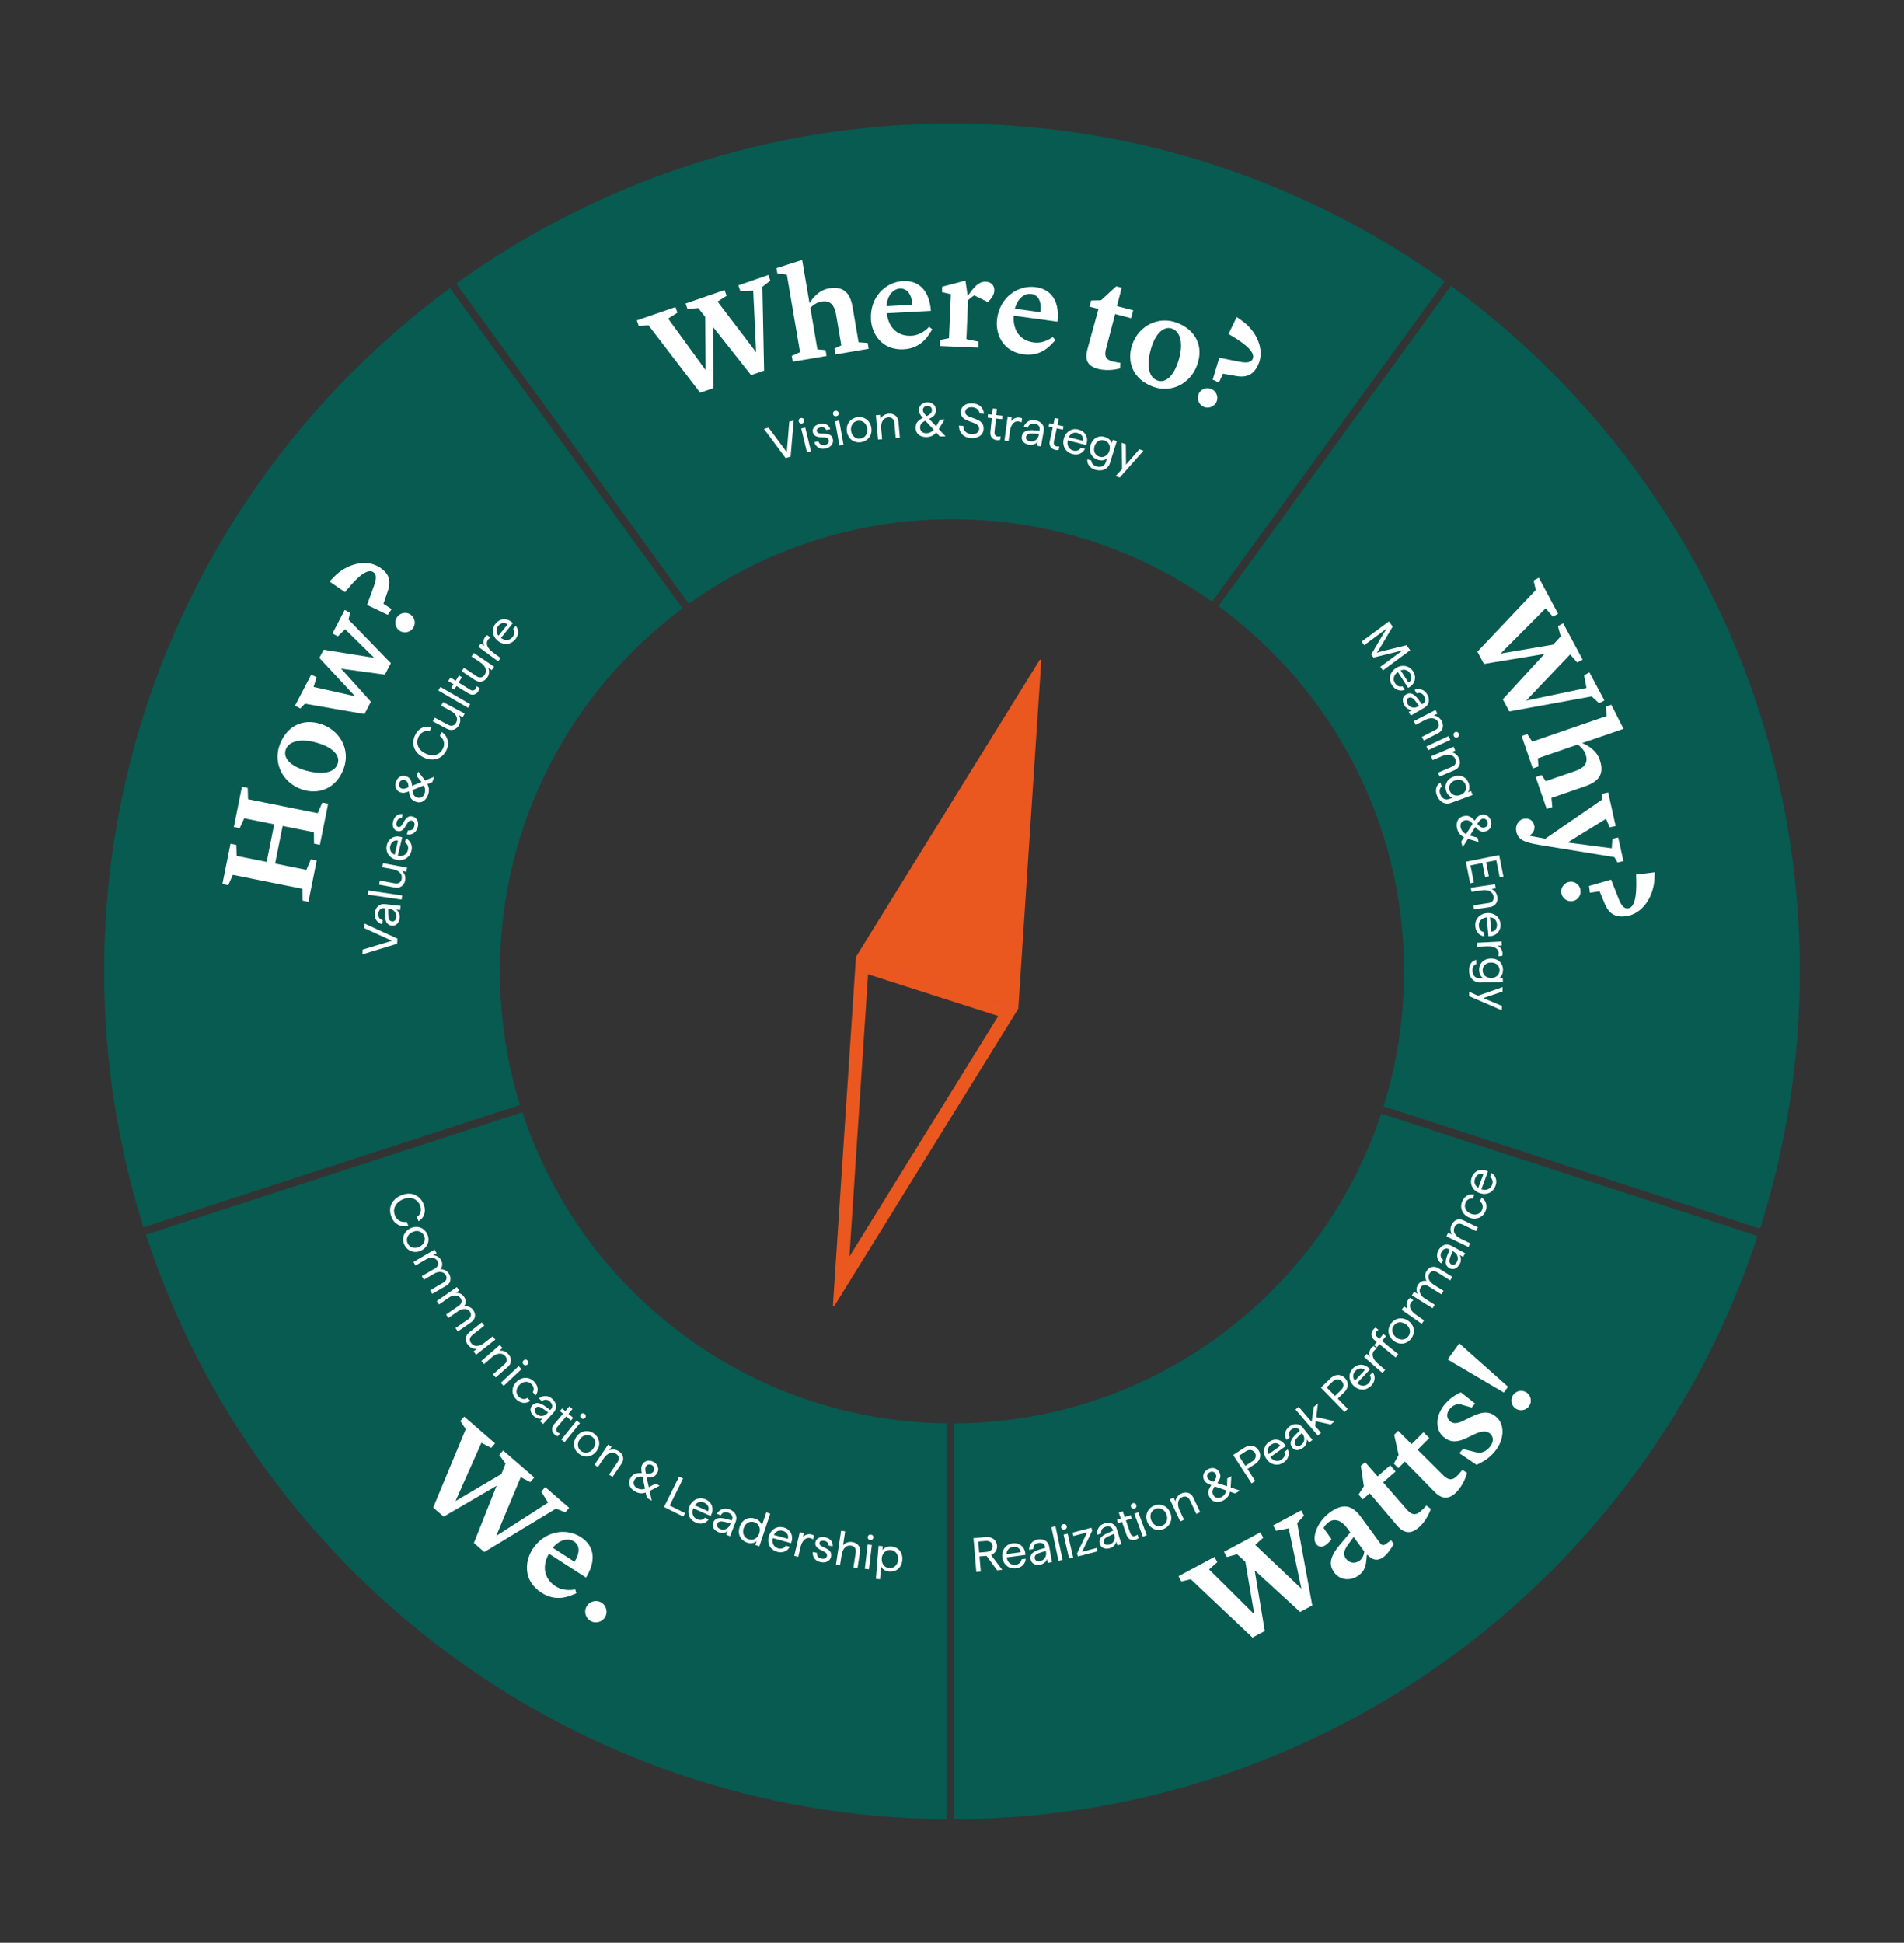 <?xml version="1.0" encoding="utf-8"?>
<svg xmlns="http://www.w3.org/2000/svg" id="Ebene_1" data-name="Ebene 1" viewBox="0 0 431.83 440.58">
  <rect x="0" y="0" width="431.83" height="440.58" fill="#333333" stroke="none"/>
  <defs>
    <style>
      .cls-1 {
        fill: #ea571f;
      }

      .cls-2 {
        fill: #075b51;
      }

      .cls-3 {
        fill: #fff;
      }
    </style>
  </defs>
  <g id="Kompass">
    <path class="cls-2" d="M329.09,64.84l-52.76,72.62c25.53,18.65,42.11,48.8,42.11,82.83,0,10.66-1.63,20.94-4.65,30.6l44.34,14.41c3.54,1.15,21.72,7.06,41.05,13.34,5.85-18.4,9.02-38,9.02-58.35,0-63.89-31.17-120.49-79.11-155.45Z"/>
    <path class="cls-2" d="M327.67,63.81c-31.5-22.53-70.08-35.8-111.76-35.8s-80.82,13.47-112.45,36.3l52.76,72.62c16.81-12.06,37.42-19.16,59.69-19.16s42.31,6.91,58.99,18.67l52.77-72.63Z"/>
    <path class="cls-2" d="M118.48,252.25l-85.39,27.74c25,76.59,96.77,132.03,181.59,132.57v-89.76c-44.92-.53-82.89-29.95-96.2-70.55Z"/>
    <path class="cls-2" d="M113.39,220.29c0-33.73,16.29-63.65,41.42-82.33l-52.76-72.62C54.49,100.35,23.63,156.71,23.63,220.29c0,20.23,3.13,39.72,8.92,58.04l85.39-27.74c-2.96-9.57-4.55-19.75-4.55-30.29Z"/>
    <path class="cls-2" d="M313.25,252.56c-13.47,40.66-51.7,70.02-96.82,70.25v89.76c85.01-.22,157.04-55.62,182.2-132.27-19.32-6.28-37.5-12.19-41.05-13.34l-44.34-14.41Z"/>
  </g>
  <g>
    <path class="cls-1" d="M194.13,217.03l36.79,11.79s.03-.06.03-.09l5.22-78.96c.01-.2-.26-.29-.36-.12l-41.64,67.29s-.03.06-.03.09Z"/>
    <path class="cls-1" d="M196.88,220.96l29.52,9.46-33.75,54.54,4.23-64M194.16,216.94s-.03.06-.03.09l-5.22,78.96c0,.13.1.21.2.21.06,0,.12-.03.16-.09l41.64-67.29s.03-.06.03-.09l-36.79-11.79h0Z"/>
  </g>
  <g>
    <path class="cls-3" d="M284.57,356.17l2.28,13.72-2.78,1.49-14-13.23-2.15.5-.64-1.19,8.17-4.38.64,1.19-1.87,1.65,10.26,10.19-2.03-11.92-1.87-1.72-2.34.64-.64-1.19,8.25-4.42.65,1.22-1.82,1.62,10.47,9.94-2.87-13.68-2.87.55-.65-1.22,6.35-3.4.64,1.19-1.55,1.68,3.42,18.7-2.75,1.47-10.29-9.42Z"/>
    <path class="cls-3" d="M302.56,356.54c-1.45-1.98-.57-3.97,1.38-6.29l2.31-2.73-.73-.99c-1.26-1.72-2.82-2.32-4.22-1.3-.53.39-1,1.03-1.1,1.29l1.78,2.53c-.15.26-.67.86-1.25,1.29-.85.62-1.66.58-2.26-.24-.96-1.31.23-4.97,3.08-7.06,3.03-2.22,5.12-1.74,7.11.97l4.29,5.86c.51.7.8.68,1.5.17l1.04-.76.62.85s-1.12,2.08-2.35,2.99c-1.48,1.08-2.66.53-3.65-.52l-.12.09c-.15,1.82-.15,3.35-1.85,4.59-1.69,1.24-4.14,1.25-5.58-.71ZM309.42,351.84l-2.41-3.29-1.19,1.62c-1.06,1.45-1.25,2.36-.57,3.28.85,1.16,2.16,1.17,3.1.48.82-.6,1.03-1.54,1.07-2.09Z"/>
    <path class="cls-3" d="M316.83,345.93l-6.18-7.27-1.58,1.38-.95-1.08,1.21-1.9-.69-4.62.97-.85,2.82,3.23,2.87-2.51,1.22,1.4-2.83,2.47,5.41,6.19c1.38,1.58,2.33,1.03,3.17.3.63-.55,1.23-1.24,1.23-1.24l1.01.75s-.74,2.48-2.73,4.22c-1.97,1.72-3.55,1.18-4.96-.48Z"/>
    <path class="cls-3" d="M325.31,338.28l-6.68-6.82-1.48,1.49-1.02-1.02,1.08-1.98-1.01-4.56.91-.91,3.04,3.03,2.69-2.7,1.32,1.31-2.65,2.66,5.83,5.8c1.49,1.48,2.4.86,3.18.08.59-.6,1.14-1.32,1.14-1.32l1.06.68s-.57,2.53-2.43,4.4c-1.84,1.85-3.46,1.43-4.99-.14Z"/>
    <path class="cls-3" d="M334.89,332.2l-3.9-2.63.81-.96,3.54.88c.87-.05,1.72-.36,2.53-1.32.89-1.05.96-2.29.07-3.05-.8-.68-1.84-.66-3.75.25l-1.6.77c-2.19,1.06-3.73.97-5.2-.27-1.95-1.65-1.83-4.89.3-7.41,1.05-1.24,2.21-2.06,3.63-2.71l3.23,2.54-.77.92-2.81-.81c-.57.03-1.45.27-2.14,1.09-.83.98-.8,2.11.02,2.81.71.6,1.52.66,3.22-.18l1.57-.79c2.72-1.36,4.24-1.25,5.68-.03,2.06,1.74,1.91,5.27-.34,7.93-1.26,1.49-2.44,2.18-4.09,2.98Z"/>
    <path class="cls-3" d="M330.96,304.65l11.06,9.84-.95,1.31-12.75-7.5,2.64-3.64ZM343.69,319.4c-.97-.71-1.17-2.11-.49-3.06.72-1,2.1-1.22,3.08-.51s1.22,2.1.49,3.1c-.69.95-2.11,1.17-3.08.47Z"/>
  </g>
  <g>
    <path class="cls-3" d="M112.64,336.94l-12.01,7.01-2.38-2.06,7.38-17.78-1.23-1.83.88-1.02,7,6.08-.88,1.02-2.21-1.16-5.88,13.21,10.41-6.13.94-2.36-1.43-1.96.88-1.02,7.07,6.14-.91,1.04-2.16-1.12-5.57,13.32,11.76-7.55-1.54-2.49.9-1.04,5.43,4.72-.88,1.02-2.12-.85-16.25,9.84-2.36-2.05,5.15-12.97Z"/>
    <path class="cls-3" d="M120.76,351.36c2.75-4.26,7.67-4.91,10.97-2.78,3.38,2.18,3.33,5.68,1.18,9.19l-8.42-5.43c-1.77,3.18-.83,5.89,1.53,7.42,2.07,1.33,4.45.69,4.45.69l.24.9c-1.15.4-4.25,2.22-7.91-.14-4.23-2.73-3.76-7.17-2.04-9.85ZM125.37,351.01l4.92,3.17c1.06-1.64,1.46-3.59-.13-4.62-1.36-.88-3.31-.35-4.79,1.44Z"/>
    <path class="cls-3" d="M133.01,364.36c.63-1.16,2.13-1.61,3.29-.98s1.61,2.13.98,3.29-2.13,1.61-3.29.98c-1.16-.63-1.61-2.13-.98-3.29Z"/>
  </g>
  <g>
    <path class="cls-3" d="M161.7,74.12l.07,13.91-2.98,1.03-11.71-15.29-2.2.16-.44-1.28,8.76-3.02.44,1.28-2.11,1.33,8.51,11.7-.11-12.09-1.58-2-2.42.26-.44-1.28,8.85-3.05.45,1.3-2.05,1.31,8.75,11.49-.66-13.96-2.92.09-.45-1.3,6.81-2.35.44,1.28-1.8,1.41.39,19-2.95,1.02-8.66-10.95Z"/>
    <path class="cls-3" d="M189.26,79.03l1.55-.72-1.22-7.16c-.42-2.09-1.41-3.11-3.33-2.75-1.15.2-2.08.99-2.47,1.42l1.6,9.4,1.85.17.23,1.33-7.66,1.3-.23-1.33,1.87-.83-2.99-17.57-2.15-.27-.21-1.21,5.83-1.85,1.67,9.79c.62-1.02,2.06-2.94,4.36-3.33,3.05-.52,4.8.64,5.4,4.19l1.37,8.01,2.06.14.23,1.33-7.54,1.28-.23-1.36Z"/>
    <path class="cls-3" d="M197.54,72.41c-.27-5.06,3.34-8.46,7.26-8.67,4.01-.21,6.03,2.66,6.33,6.76l-10,.53c.43,3.61,2.77,5.26,5.58,5.11,2.46-.13,4.01-2.04,4.01-2.04l.72.59c-.7,1-2.15,4.29-6.49,4.52-5.03.26-7.25-3.62-7.42-6.79ZM201.08,69.43l5.84-.31c-.1-1.95-.92-3.77-2.81-3.67-1.62.08-2.89,1.65-3.04,3.97Z"/>
    <path class="cls-3" d="M213.23,77.1l2-.42.43-9.95-2.02-.48.05-1.23,5.1-1.34h.18s.49,3.39.49,3.39h.06s.51-.7.51-.7c1.12-1.54,2.15-2.55,3.53-2.49,1.32.06,2,.93,1.95,2.04-.05,1.26-1.15,2.29-1.49,2.58l-3.06-1.51c-.37.22-.87.59-1.4,1.08l-.38,8.84,2.74.57-.06,1.35-8.69-.37.06-1.35Z"/>
    <path class="cls-3" d="M226.14,72.28c.69-5.02,4.87-7.69,8.76-7.16,3.98.55,5.42,3.74,4.95,7.83l-9.93-1.36c-.26,3.63,1.73,5.69,4.53,6.07,2.44.33,4.32-1.25,4.32-1.25l.6.72c-.87.85-2.91,3.81-7.22,3.22-4.99-.68-6.44-4.91-6.01-8.06ZM230.18,70.01l5.8.79c.26-1.93-.2-3.87-2.07-4.13-1.6-.22-3.15,1.08-3.73,3.33Z"/>
    <path class="cls-3" d="M246.61,79.27l2.53-9.2-2.03-.53.36-1.39,2.25-.06,3.43-3.16,1.25.33-1.08,4.15,3.69.96-.47,1.8-3.63-.95-2.08,7.95c-.53,2.03.46,2.51,1.54,2.79.81.21,1.71.32,1.71.32l-.05,1.26s-2.47.78-5.02.11c-2.53-.66-2.97-2.26-2.39-4.38Z"/>
    <path class="cls-3" d="M256.84,78c1.54-4.2,5.9-6.34,9.98-4.85,4.37,1.6,6.24,5.38,4.69,9.64-1.54,4.23-5.83,6.43-10,4.91-4.73-1.73-6.05-5.92-4.67-9.69ZM262.5,86.29c1.8.66,3.52-.98,4.52-3.72,1.49-4.09.93-7.26-1.16-8.03-1.83-.67-3.54.94-4.54,3.68-.81,2.23-1.76,6.99,1.17,8.06Z"/>
    <path class="cls-3" d="M271.88,89.26c.52-1.08,1.87-1.53,2.95-1.01,1.11.53,1.57,1.86,1.05,2.94s-1.86,1.57-2.96,1.04c-1.08-.52-1.56-1.88-1.04-2.96ZM280.49,71.89l1.19.84c3.31,2.33,5.3,6.62,3.63,10.08-.98,2.03-2.37,2.92-4.98,2.46l-2.97-.53-.91,2.03-1.41-.68,1.5-4.97,4.68.93c1.83.35,2.55.03,2.88-.64.62-1.3-1.09-3.06-4.56-5.13l-.91-.54,1.85-3.84Z"/>
  </g>
  <g>
    <path class="cls-3" d="M71.22,191.32l-.03-2.58-7.09-1.42-1.71,8.53,7.09,1.42,1.03-2.39,1.32.27-1.88,9.36-1.32-.27-.02-2.67-15.8-3.17-1.05,2.36-1.32-.27,1.84-9.15,1.32.27.08,2.5,6.8,1.36,1.71-8.53-6.8-1.36-1.03,2.24-1.32-.27,1.83-9.12,1.32.27.07,2.55,15.8,3.17,1.04-2.42,1.32.27-1.87,9.33-1.32-.27Z"/>
    <path class="cls-3" d="M68.35,178.98c-4.21-1.49-6.41-5.83-4.96-9.93,1.55-4.38,5.31-6.3,9.58-4.79,4.24,1.5,6.49,5.76,5.01,9.95-1.68,4.75-5.85,6.11-9.64,4.77ZM76.58,173.23c.64-1.81-1.02-3.51-3.76-4.48-4.1-1.45-7.27-.85-8.01,1.24-.65,1.84.98,3.53,3.72,4.5,2.24.79,7.01,1.68,8.05-1.26Z"/>
    <path class="cls-3" d="M83.95,149c.44.06.86.17.86.17l.03-.05-.63-.6-5.94-5.82-1.65,1.61-1.22-.64,2.78-5.35,1.22.64-.36,1.54,9.61,9.89-1.36,2.61-8.93-1.22c-.42-.05-1-.15-1-.15v.03s.41.42.69.74l6.07,6.74-1.45,2.8-13.52-2.35-1.04,1.08-1.2-.62,3.68-7.08,1.22.64-.69,2.18,8.36,1.87c.43.09,1.02.26,1.02.26l.03-.05s-.45-.44-.75-.76l-7.35-7.91.97-1.86,10.57,1.7Z"/>
    <path class="cls-3" d="M74.74,131.88l1.01-1.05c2.8-2.92,7.35-4.24,10.51-2.06,1.86,1.27,2.53,2.79,1.68,5.3l-.98,2.86,1.86,1.21-.88,1.29-4.69-2.24,1.63-4.49c.62-1.76.42-2.52-.2-2.94-1.19-.81-3.19.61-5.76,3.72l-.67.81-3.51-2.41ZM90.6,143.02c-.99-.68-1.23-2.08-.55-3.07.7-1.01,2.07-1.27,3.06-.59.99.68,1.27,2.07.57,3.09-.68.99-2.1,1.25-3.09.57Z"/>
  </g>
  <g>
    <path class="cls-3" d="M350.29,148.3l-13.72,2.27-1.49-2.78,13.24-13.99-.5-2.15,1.19-.64,4.37,8.18-1.19.64-1.65-1.87-10.2,10.25,11.92-2.02,1.72-1.87-.64-2.34,1.19-.64,4.41,8.25-1.22.65-1.62-1.82-9.96,10.46,13.68-2.86-.55-2.87,1.22-.65,3.39,6.35-1.19.64-1.68-1.55-18.7,3.4-1.47-2.75,9.44-10.28Z"/>
    <path class="cls-3" d="M349.62,175.74l.96,1.41,6.86-2.36c2-.75,2.84-1.9,2.17-3.73-.38-1.11-1.32-1.89-1.8-2.2l-9.02,3.11.13,1.86-1.28.44-2.53-7.35,1.28-.44,1.13,1.71,16.85-5.8-.08-2.16,1.16-.4,2.77,5.46-9.39,3.23c1.11.44,3.23,1.55,3.99,3.77,1.01,2.92.14,4.84-3.26,6.01l-7.69,2.65.2,2.06-1.28.44-2.49-7.23,1.3-.45Z"/>
    <path class="cls-3" d="M365.69,190.22l1.32-.29,1.19,5.36-1.35.3-.7-1.2-17.12-2.79c-3.41-.57-4.72-1.2-5.12-2.99-.29-1.29.37-2.63,1.66-2.92,1.26-.28,2.15.42,2.4,1.53.21.94-.25,1.62-.98,2.25l.02.09,3.46.65,12.83-8.83.12-1.38,1.32-.29,1.69,7.62-1.35.3-.83-1.94-8.57,5.28.03.12,9.84,1.29.14-2.15Z"/>
    <path class="cls-3" d="M356.03,199.96c1.19-.15,2.3.75,2.44,1.94.15,1.22-.71,2.33-1.9,2.47s-2.33-.71-2.47-1.93c-.15-1.19.74-2.33,1.93-2.47ZM375.29,197.82l-.06,1.46c-.17,4.04-2.7,8.04-6.52,8.51-2.23.27-3.74-.42-4.76-2.86l-1.16-2.79-2.2.33-.19-1.55,5-1.43,1.75,4.44c.7,1.73,1.35,2.16,2.1,2.07,1.43-.17,1.98-2.57,1.85-6.61l-.04-1.05,4.23-.52Z"/>
  </g>
  <g>
    <path class="cls-3" d="M88.47,274.16c.07-.65.31-1.24.72-1.77.42-.53.99-.96,1.72-1.28s1.43-.45,2.11-.4c.67.05,1.27.28,1.79.67.52.39.93.92,1.22,1.59.24.54.35,1.07.33,1.58-.02.51-.15.98-.4,1.39-.25.41-.59.75-1.03,1l-.4-.92c.44-.29.73-.68.86-1.18.13-.49.08-1.01-.15-1.54-.21-.49-.52-.88-.91-1.16-.39-.28-.85-.43-1.37-.46s-1.06.09-1.63.33c-.57.25-1.02.57-1.35.97-.33.4-.53.83-.59,1.31-.06.48.01.96.23,1.46.16.36.37.65.65.87.28.23.59.38.93.45.34.08.68.07,1.02-.02l.4.92c-.5.14-.99.17-1.48.08-.49-.09-.94-.31-1.35-.64-.41-.33-.73-.77-.96-1.31-.29-.67-.4-1.32-.34-1.96Z"/>
    <path class="cls-3" d="M91.43,280.91c.03-.49.18-.94.46-1.35.28-.41.66-.74,1.15-.99.49-.25.98-.36,1.48-.34s.95.17,1.36.44c.41.27.74.64.98,1.12s.35.96.32,1.45-.18.94-.46,1.35c-.28.41-.66.74-1.15.99s-.98.36-1.48.34c-.5-.02-.95-.17-1.36-.44-.41-.27-.74-.64-.98-1.12-.24-.48-.35-.96-.32-1.45ZM93.15,282.73c.28.17.59.26.94.27.35,0,.7-.08,1.05-.26.35-.18.63-.41.84-.69.21-.28.33-.58.35-.91.03-.33-.04-.65-.2-.97-.16-.32-.38-.57-.66-.74-.28-.17-.59-.26-.94-.26-.35,0-.7.09-1.05.27-.35.18-.63.41-.84.69s-.32.58-.35.91c-.03.33.04.65.2.97s.38.56.66.73Z"/>
    <path class="cls-3" d="M102.15,290.4c-.12.49-.44.89-.95,1.18l-3.18,1.86-.47-.81,3-1.75c.35-.21.58-.46.68-.76.1-.3.06-.61-.13-.94-.16-.28-.39-.48-.67-.59-.29-.12-.6-.15-.94-.11-.34.05-.68.17-1.02.37l-2.34,1.37-.47-.81,3-1.75c.35-.21.58-.46.68-.76.1-.3.06-.61-.13-.93-.24-.42-.62-.65-1.11-.71s-1,.07-1.52.37l-2.34,1.37-.47-.81,4.79-2.8.47.81-.83.48c.35,0,.69.08,1.01.25s.59.42.79.77c.22.38.32.76.29,1.15s-.17.71-.43.98c.43,0,.82.1,1.17.28.35.18.63.45.83.79.3.51.38,1.01.26,1.5Z"/>
    <path class="cls-3" d="M107.71,298.61c-.09.5-.37.92-.85,1.25l-3.03,2.1-.53-.77,2.86-1.98c.34-.23.54-.5.62-.81s0-.62-.2-.92c-.18-.27-.42-.45-.72-.54-.29-.1-.61-.11-.95-.03-.34.07-.67.22-.99.44l-2.22,1.54-.53-.77,2.86-1.98c.34-.23.55-.5.62-.81.08-.3.01-.61-.2-.92-.28-.4-.66-.6-1.17-.62-.5-.01-1,.15-1.48.49l-2.22,1.54-.53-.77,4.56-3.16.53.77-.79.54c.35-.03.69.03,1.03.17s.62.38.85.71c.25.36.38.74.38,1.12,0,.39-.11.72-.35,1.01.43-.03.82.04,1.19.19.37.15.66.4.89.73.33.48.46.97.37,1.47Z"/>
    <path class="cls-3" d="M105.64,303.5c.05-.53.34-1,.86-1.41l2.77-2.19.58.73-2.69,2.12c-.34.27-.54.57-.59.91-.05.33.05.65.3.96.34.43.78.64,1.32.62.54-.02,1.1-.26,1.69-.72l1.87-1.47.59.74-4.35,3.43-.59-.74.79-.62c-.37.06-.74.02-1.11-.13-.37-.15-.69-.39-.96-.74-.37-.47-.53-.97-.48-1.5Z"/>
    <path class="cls-3" d="M113.34,305l.62.7-.72.63c.35-.06.71-.03,1.09.1s.71.36.99.7c.4.45.59.94.57,1.46-.01.52-.26.99-.73,1.4l-2.73,2.39-.62-.71,2.58-2.25c.33-.29.51-.6.54-.93s-.09-.65-.35-.96c-.36-.41-.81-.59-1.35-.54-.54.05-1.09.31-1.65.8l-1.79,1.56-.61-.7,4.18-3.65Z"/>
    <path class="cls-3" d="M117.63,309.81l.65.69-4.05,3.79-.65-.69,4.05-3.79ZM118.55,308.96c0-.17.07-.32.21-.44.13-.13.29-.18.45-.18.17,0,.31.08.44.21.13.14.19.29.19.46,0,.17-.07.32-.21.44-.13.12-.29.18-.45.18-.17,0-.32-.08-.45-.22-.13-.13-.19-.29-.18-.45Z"/>
    <path class="cls-3" d="M116.32,316.07c-.12-.47-.11-.94.03-1.42.14-.47.4-.9.79-1.28.38-.38.81-.65,1.29-.79.47-.14.95-.15,1.42-.03.47.12.89.37,1.26.74.48.48.75,1.01.82,1.57.06.56-.08,1.08-.43,1.55l-.67-.67c.19-.3.25-.62.2-.95-.05-.33-.22-.64-.5-.92-.24-.24-.51-.39-.83-.46s-.63-.05-.96.06c-.33.11-.63.3-.91.58s-.47.58-.58.9c-.11.33-.13.65-.06.96s.22.59.46.83c.3.3.63.47.99.52.36.05.68-.03.97-.24l.67.67c-.3.23-.64.37-1.02.43-.38.06-.76.02-1.14-.12s-.73-.36-1.05-.68c-.37-.37-.61-.79-.73-1.26Z"/>
    <path class="cls-3" d="M120.33,319.92c-.07-.45.06-.85.39-1.21.38-.41.81-.59,1.31-.53.5.06,1.1.35,1.81.88l.96.71.13-.15c.25-.27.35-.56.31-.88-.04-.31-.21-.61-.51-.89-.29-.26-.59-.4-.9-.42-.31-.02-.62.1-.91.34l-.7-.64c.44-.36.93-.54,1.49-.54.56,0,1.08.22,1.56.66.5.46.78.96.84,1.53.06.56-.12,1.08-.54,1.54l-2.4,2.63-.7-.64.62-.68c-.27.12-.6.14-.98.06-.39-.08-.72-.25-1.01-.51-.44-.41-.7-.83-.77-1.28ZM121.26,319.97c.04.24.19.47.44.7.24.22.5.35.8.41s.59.03.87-.07c.29-.1.54-.27.76-.51l.18-.2-.93-.67c-.48-.35-.86-.55-1.16-.6-.29-.05-.55.04-.78.29-.17.18-.23.4-.18.63Z"/>
    <path class="cls-3" d="M125.21,324.24c-.04-.42.13-.84.48-1.26l2.02-2.38-.72-.61.51-.59.72.61.91-1.07.71.61-.91,1.07,1.07.91-.5.6-1.07-.91-1.97,2.32c-.2.24-.3.47-.3.69s.1.41.29.57c.16.14.34.25.55.32l-.52.61c-.21-.06-.43-.18-.65-.37-.38-.32-.58-.69-.61-1.11Z"/>
    <path class="cls-3" d="M130.8,322.16l.74.59-3.49,4.31-.74-.59,3.49-4.31ZM131.59,321.19c-.02-.17.03-.32.14-.46s.26-.22.42-.24c.17-.01.32.04.46.15.15.12.23.26.25.43.02.17-.03.32-.14.46-.12.14-.26.22-.42.24-.17.01-.33-.04-.47-.16-.14-.12-.22-.26-.24-.42Z"/>
    <path class="cls-3" d="M130.39,328.56c-.19-.45-.25-.92-.19-1.42.07-.49.27-.96.6-1.4.33-.44.72-.76,1.18-.96.45-.2.92-.27,1.41-.21s.95.25,1.37.57.74.71.93,1.16c.19.45.25.92.19,1.42-.07.49-.27.96-.6,1.4-.33.44-.72.76-1.18.96-.45.2-.92.27-1.41.21-.49-.06-.95-.25-1.37-.57s-.74-.71-.93-1.16ZM132.74,329.43c.33.03.65-.03.96-.18.31-.15.59-.38.82-.7s.39-.65.45-.99.03-.67-.09-.97-.32-.57-.61-.78-.59-.34-.92-.37-.65.03-.96.19c-.31.15-.59.39-.83.71s-.39.64-.45.99c-.06.34-.03.67.09.97.12.31.32.57.6.78s.59.33.92.37Z"/>
    <path class="cls-3" d="M137.93,327.6l.77.52-.54.79c.33-.15.68-.21,1.08-.18.39.03.77.17,1.14.42.5.34.81.76.92,1.27s0,1.02-.35,1.54l-2.04,3-.78-.53,1.92-2.83c.25-.36.34-.71.29-1.04s-.25-.61-.58-.83c-.45-.3-.93-.37-1.44-.18-.51.18-.98.58-1.39,1.19l-1.33,1.97-.77-.52,3.11-4.59Z"/>
    <path class="cls-3" d="M142.79,336.84c-.19-.55-.12-1.09.2-1.65.29-.51.65-.83,1.07-.97.42-.14.92-.19,1.5-.14-.09-.45-.12-.82-.11-1.12,0-.29.09-.58.25-.85.17-.3.4-.52.68-.66.28-.15.59-.21.92-.19.33.02.64.12.95.3.32.18.57.42.75.7s.28.58.29.89c.01.31-.07.62-.24.92-.27.46-.59.74-.98.86-.39.12-.85.14-1.41.09l.49,2.26,1.55-.85.9.52-2.26,1.18h0s.48,2.21.48,2.21l-1.13-.66-.24-1.18c-.46.14-.88.19-1.26.14-.38-.04-.78-.18-1.18-.42-.63-.37-1.04-.83-1.23-1.37ZM143.75,336.64c.1.33.34.6.7.81.27.16.56.25.85.29.29.04.62,0,.99-.11l-.56-2.73c-.43-.04-.79,0-1.09.09s-.55.31-.75.65c-.2.34-.24.67-.14,1ZM146.35,333.17c0,.22.05.56.15,1.02.44.04.8.03,1.09-.04.28-.07.51-.25.68-.55.14-.23.16-.48.08-.73-.08-.25-.25-.45-.49-.59-.25-.15-.51-.19-.77-.14-.26.05-.45.2-.59.43-.1.18-.15.38-.15.6Z"/>
    <path class="cls-3" d="M154.02,334.86l.91.45-3.04,6.12,3.48,1.73-.39.78-4.38-2.18,3.43-6.89Z"/>
    <path class="cls-3" d="M156.61,344.37c-.29-.39-.45-.84-.49-1.33s.06-.99.28-1.49c.22-.5.53-.9.92-1.2.39-.3.82-.48,1.3-.54.47-.06.95.02,1.43.23.46.21.83.49,1.09.85.26.36.41.76.45,1.21.04.44-.04.88-.24,1.33-.07.17-.14.29-.19.37l-3.93-1.75c-.22.54-.25,1.04-.09,1.49.16.45.47.78.95.99.36.16.7.21,1.01.14.31-.07.58-.23.79-.49l.86.38c-.32.46-.75.76-1.29.9s-1.1.08-1.68-.18c-.5-.22-.89-.53-1.17-.92ZM160.58,342.72c.18-.4.18-.77.02-1.13s-.46-.63-.89-.82c-.42-.18-.81-.22-1.17-.12-.37.11-.69.35-.96.73l3,1.34Z"/>
    <path class="cls-3" d="M161.83,346.56c-.22-.39-.25-.82-.07-1.27.2-.52.55-.84,1.03-.97.49-.12,1.15-.07,2.01.17l1.15.32.07-.18c.13-.34.12-.65-.03-.93-.15-.28-.42-.49-.8-.64-.36-.14-.69-.16-.99-.07s-.54.31-.73.65l-.88-.34c.28-.49.68-.84,1.2-1.04.52-.2,1.08-.18,1.69.05.63.25,1.07.62,1.33,1.12.26.5.28,1.05.05,1.64l-1.29,3.32-.88-.34.34-.86c-.21.21-.51.35-.89.41-.39.07-.76.03-1.12-.11-.56-.22-.95-.53-1.18-.92ZM162.72,346.27c.13.21.35.37.66.49.3.12.6.15.9.1.3-.05.56-.18.79-.38s.4-.45.52-.75l.1-.25-1.1-.29c-.57-.15-1-.2-1.3-.14s-.5.24-.62.55c-.09.23-.07.45.06.66Z"/>
    <path class="cls-3" d="M168.21,349.04c-.32-.36-.52-.78-.6-1.26-.08-.48-.03-.99.15-1.53.18-.54.44-.97.8-1.31.35-.34.76-.55,1.24-.65.47-.09.97-.05,1.49.12.39.13.72.34,1,.62.28.28.44.59.5.93l1-2.98.9.3-2.47,7.39-.9-.3.29-.87c-.25.23-.57.38-.96.44s-.78.03-1.17-.1c-.52-.17-.94-.44-1.26-.8ZM170.78,349.14c.32-.07.61-.23.86-.48.25-.25.44-.56.56-.93.12-.38.16-.74.11-1.08s-.18-.65-.4-.9-.49-.44-.83-.55c-.33-.11-.66-.13-.98-.06-.32.07-.61.23-.86.48-.25.25-.44.55-.57.93-.13.38-.16.74-.11,1.08.05.35.19.65.4.9s.49.44.82.55c.34.11.67.13,1,.06Z"/>
    <path class="cls-3" d="M174.98,351.19c-.34-.35-.57-.76-.67-1.24-.11-.48-.09-.99.06-1.52.15-.53.39-.97.74-1.33s.74-.59,1.21-.72c.46-.13.94-.12,1.44.02.49.14.89.36,1.2.68.31.32.52.7.62,1.13.1.43.09.88-.04,1.35-.05.18-.09.31-.13.4l-4.14-1.16c-.14.57-.09,1.07.13,1.49.22.42.58.7,1.08.84.38.11.72.1,1.02,0s.54-.31.71-.6l.91.25c-.25.5-.63.86-1.14,1.07-.52.21-1.08.24-1.69.07-.52-.15-.95-.39-1.3-.74ZM178.68,348.97c.12-.42.07-.79-.14-1.12-.21-.33-.54-.56-1-.68-.44-.12-.83-.1-1.18.05-.35.16-.63.45-.85.87l3.17.88Z"/>
    <path class="cls-3" d="M181.4,347.45l.91.21-.22.95c.22-.28.51-.48.87-.59.36-.12.71-.13,1.07-.05.25.06.44.15.58.26l-.21.88c-.2-.15-.43-.25-.68-.31-.3-.07-.59-.04-.88.1s-.54.37-.77.71c-.22.34-.4.77-.52,1.28l-.51,2.16-.91-.21,1.27-5.4Z"/>
    <path class="cls-3" d="M185.04,353.77c-.29-.24-.48-.52-.59-.83-.11-.32-.14-.64-.1-.97l.93.18c-.03.35.04.64.22.87.18.23.44.38.8.45.34.07.62.05.84-.06.22-.11.36-.3.42-.57.04-.19,0-.35-.08-.49-.09-.14-.22-.26-.38-.36-.16-.1-.38-.21-.67-.35-.36-.17-.65-.33-.87-.48-.22-.15-.39-.34-.52-.58-.13-.24-.16-.53-.09-.86.05-.27.18-.51.38-.7.2-.19.45-.33.76-.4.31-.07.64-.08,1,0,.6.12,1.05.35,1.36.71s.45.8.41,1.34l-.93-.18c.02-.27-.07-.5-.25-.69-.18-.19-.43-.32-.75-.38-.27-.05-.51-.04-.71.03-.2.08-.32.22-.36.43-.03.17,0,.31.08.43.08.12.2.22.35.31.15.08.36.19.64.32.38.17.69.34.92.49.23.15.42.36.55.61.13.26.16.58.09.97-.06.32-.21.59-.43.81-.22.22-.5.37-.83.45-.33.08-.7.08-1.08,0-.45-.09-.81-.25-1.1-.49Z"/>
    <path class="cls-3" d="M190.76,347.14l.92.14-.48,3.17c.23-.28.53-.49.9-.63.37-.14.77-.18,1.21-.11.59.09,1.05.34,1.38.75.33.41.44.92.35,1.54l-.55,3.59-.93-.14.52-3.38c.07-.44,0-.79-.19-1.06-.19-.27-.49-.44-.89-.5-.54-.08-1,.07-1.38.46-.39.39-.63.95-.75,1.68l-.36,2.35-.92-.14,1.17-7.7Z"/>
    <path class="cls-3" d="M196.79,350.27l.94.11-.65,5.51-.94-.11.65-5.51ZM196.94,349.02c-.11-.13-.15-.29-.13-.47.02-.18.1-.32.23-.43.13-.1.29-.14.47-.12.19.02.34.1.44.23.11.13.15.29.13.47-.02.18-.1.32-.23.43s-.29.14-.48.12c-.18-.02-.33-.1-.43-.23Z"/>
    <path class="cls-3" d="M199.27,350.57l.94.08-.07.9c.18-.29.46-.5.83-.66.37-.15.75-.21,1.16-.18.55.04,1.02.2,1.42.47.4.27.69.63.88,1.08s.26.96.22,1.52-.2,1.05-.46,1.46c-.26.41-.61.72-1.05.92-.44.2-.93.28-1.48.24-.41-.03-.78-.16-1.12-.37-.34-.21-.57-.47-.71-.79l-.24,2.91-.94-.08.61-7.52ZM202.65,355.42c.29-.15.54-.37.72-.67.19-.3.29-.64.33-1.04.03-.39-.02-.75-.16-1.08-.14-.32-.34-.58-.6-.78-.27-.19-.58-.31-.93-.33-.36-.03-.69.03-.98.18-.29.15-.53.37-.72.67s-.29.64-.32,1.04.02.75.15,1.08c.13.32.33.58.6.78.27.19.58.31.94.34.35.03.67-.03.97-.18Z"/>
  </g>
  <g>
    <path class="cls-3" d="M173.27,97.27l1.04-.3,4.13,5.58.57-6.92,1-.29-.7,8.21-1.13.32-4.92-6.6Z"/>
    <path class="cls-3" d="M181.42,95.97c-.14-.09-.24-.22-.28-.4-.04-.18-.02-.34.07-.48.09-.14.22-.24.4-.28.19-.04.35-.02.5.06.15.09.24.22.28.4.04.18.02.34-.07.48s-.23.24-.41.28c-.18.04-.34.02-.49-.06ZM181.71,97.18l.92-.22,1.31,5.39-.92.22-1.31-5.39Z"/>
    <path class="cls-3" d="M186.03,101.68c-.36-.11-.65-.29-.87-.54-.23-.25-.38-.53-.47-.85l.93-.2c.11.34.29.58.54.72.25.14.56.17.91.1.34-.07.59-.2.75-.39.16-.19.21-.42.16-.69-.04-.19-.13-.33-.27-.42-.14-.09-.3-.16-.49-.18-.19-.03-.44-.05-.75-.05-.4-.01-.73-.04-.99-.1s-.49-.16-.71-.33c-.21-.17-.35-.42-.42-.76-.06-.27-.03-.54.08-.79s.29-.48.54-.66c.25-.19.56-.32.92-.4.6-.12,1.1-.09,1.53.12.42.2.72.56.9,1.07l-.93.19c-.09-.26-.26-.44-.5-.54-.24-.1-.52-.12-.84-.05-.27.06-.49.16-.64.31s-.21.33-.16.53c.04.17.12.29.24.37.12.08.27.13.44.15s.41.04.72.05c.42,0,.77.04,1.04.08.27.05.52.16.75.35.23.18.38.47.46.86.07.32.04.63-.08.92s-.32.53-.59.74c-.28.21-.61.35-.99.43-.45.09-.85.09-1.2-.02Z"/>
    <path class="cls-3" d="M189.19,94.3c-.14-.09-.23-.23-.26-.41s0-.34.1-.48c.1-.14.24-.22.42-.25.19-.03.35,0,.49.09.14.09.23.23.26.41.03.18,0,.34-.1.48s-.24.22-.43.25c-.18.03-.34,0-.48-.09ZM189.4,95.54l.93-.17.97,5.46-.93.17-.97-5.46Z"/>
    <path class="cls-3" d="M193.77,100.13c-.46-.18-.83-.47-1.13-.87s-.49-.86-.57-1.41-.03-1.05.15-1.51c.18-.46.46-.84.85-1.15s.85-.49,1.38-.57c.53-.07,1.02-.02,1.48.16.46.18.83.47,1.13.87s.49.86.57,1.41c.08.54.03,1.05-.15,1.51-.18.46-.46.84-.85,1.15-.39.3-.85.49-1.38.57s-1.02.02-1.48-.16ZM196.04,99.09c.25-.21.44-.48.55-.81.11-.33.14-.69.09-1.08-.06-.39-.18-.73-.38-1.02-.2-.29-.45-.5-.75-.63-.3-.13-.63-.17-.98-.12-.36.05-.66.18-.91.39-.25.21-.43.48-.55.81-.11.33-.14.69-.09,1.08.06.39.18.73.38,1.01s.45.49.75.62.63.17.98.12c.35-.05.65-.18.91-.39Z"/>
    <path class="cls-3" d="M198.66,94.17l.93-.08.08.95c.16-.32.4-.6.72-.82.33-.22.71-.36,1.15-.39.6-.05,1.11.08,1.52.4.42.32.65.79.71,1.41l.32,3.62-.94.08-.3-3.41c-.04-.44-.18-.77-.44-.99-.25-.22-.58-.31-.98-.28-.54.05-.95.3-1.24.77-.28.47-.39,1.07-.33,1.81l.21,2.37-.93.08-.49-5.52Z"/>
    <path class="cls-3" d="M208.34,98.57c-.44-.37-.67-.88-.68-1.51,0-.59.13-1.05.42-1.39.29-.34.69-.64,1.22-.89-.31-.34-.53-.64-.67-.9-.14-.26-.22-.54-.22-.86,0-.34.08-.65.24-.92.17-.27.4-.48.69-.63.29-.15.61-.23.96-.24.37,0,.7.06,1,.21s.54.35.71.61c.17.26.26.56.27.91,0,.53-.12.94-.39,1.24-.27.3-.66.56-1.16.8l1.59,1.68.89-1.53,1.04-.02-1.33,2.18h0s1.54,1.65,1.54,1.65l-1.31.02-.82-.89c-.32.36-.65.62-1,.78s-.76.24-1.22.25c-.73.01-1.32-.17-1.76-.54ZM209.07,97.91c.26.23.6.34,1.02.34.32,0,.61-.07.88-.19.27-.12.53-.32.79-.61l-1.89-2.05c-.39.19-.68.4-.89.64-.21.24-.31.55-.3.94,0,.39.14.7.4.93ZM209.5,93.59c.12.19.34.45.65.79.4-.19.7-.39.91-.6.21-.21.31-.48.3-.82,0-.27-.11-.49-.31-.67-.2-.17-.44-.26-.73-.25-.29,0-.54.1-.73.28s-.29.4-.28.68c0,.21.07.4.19.59Z"/>
    <path class="cls-3" d="M218.27,98.52c-.51-.49-.77-1.16-.78-2l.98.06c.02.57.19,1.02.53,1.35s.78.51,1.33.54c.49.03.9-.06,1.22-.28.33-.21.5-.51.52-.88.02-.3-.05-.55-.21-.75-.16-.2-.37-.36-.63-.48-.26-.12-.6-.26-1.03-.41-.51-.19-.92-.36-1.24-.52s-.57-.39-.78-.68c-.21-.29-.3-.66-.27-1.12.03-.4.16-.75.39-1.04s.55-.51.94-.66c.39-.14.83-.2,1.32-.17.78.05,1.4.28,1.85.7.45.42.7.97.76,1.67l-.99-.06c-.05-.42-.22-.76-.52-1.01s-.68-.39-1.16-.42c-.47-.03-.84.05-1.13.24-.28.19-.44.45-.46.8-.01.24.05.45.19.61.14.17.33.3.56.4s.54.22.95.37c.55.19.99.37,1.33.54.34.18.62.43.85.75.23.33.32.75.29,1.27-.03.43-.16.81-.41,1.12s-.58.55-1,.71c-.42.16-.89.22-1.41.19-.83-.05-1.5-.32-2.01-.81Z"/>
    <path class="cls-3" d="M224.94,99.25c-.27-.33-.38-.77-.32-1.32l.32-3.11-.94-.1.08-.78.94.1.14-1.4.93.1-.14,1.4,1.4.14-.08.78-1.4-.14-.31,3.03c-.03.31.02.56.15.74s.32.28.57.31c.21.02.42,0,.64-.05l-.08.8c-.21.08-.46.1-.75.07-.49-.05-.87-.24-1.14-.57Z"/>
    <path class="cls-3" d="M228.54,94.44l.93.12-.13.97c.2-.3.46-.52.81-.67s.7-.2,1.06-.15c.25.03.46.1.61.2l-.12.89c-.21-.12-.45-.21-.71-.24-.31-.04-.59.02-.87.18-.27.16-.51.42-.69.78-.19.36-.32.8-.39,1.32l-.3,2.2-.93-.12.74-5.49Z"/>
    <path class="cls-3" d="M232.07,100.19c-.3-.34-.4-.75-.32-1.23.1-.55.37-.93.82-1.15.45-.22,1.12-.3,2-.23l1.19.09.03-.2c.06-.36,0-.66-.21-.91s-.51-.4-.91-.47c-.38-.07-.71-.02-.98.13-.27.15-.47.41-.58.78l-.93-.16c.17-.54.5-.95.97-1.25s1.03-.4,1.67-.28c.66.12,1.17.4,1.53.84s.48.97.37,1.59l-.62,3.51-.93-.16.16-.91c-.16.25-.43.44-.79.58-.37.14-.74.18-1.12.11-.59-.1-1.04-.33-1.33-.67ZM232.88,99.73c.17.18.42.3.75.36.32.05.62.03.9-.08.28-.11.51-.29.7-.52s.31-.52.36-.83l.05-.26-1.14-.07c-.59-.04-1.02,0-1.3.12s-.44.33-.5.66c-.04.25.02.46.18.63Z"/>
    <path class="cls-3" d="M238.27,101.33c-.23-.36-.29-.8-.17-1.34l.66-3.05-.92-.2.17-.76.92.2.3-1.38.91.2-.3,1.38,1.38.3-.16.76-1.38-.3-.64,2.98c-.07.31-.05.56.06.75.11.19.29.31.53.37.21.04.42.05.64.02l-.17.79c-.21.05-.46.05-.75-.02-.48-.1-.84-.33-1.07-.69Z"/>
    <path class="cls-3" d="M241.94,102.25c-.35-.34-.58-.75-.7-1.23-.12-.48-.11-.99.03-1.52.14-.53.37-.98.71-1.34s.73-.61,1.19-.74c.46-.14.94-.14,1.44,0,.49.12.9.34,1.22.66.32.31.54.68.65,1.11.11.43.1.88-.02,1.35-.05.18-.09.31-.12.4l-4.17-1.07c-.12.57-.07,1.07.16,1.49s.6.69,1.1.82c.38.1.72.09,1.02-.03.3-.12.53-.32.7-.61l.92.24c-.24.51-.61.87-1.12,1.1s-1.07.26-1.68.1c-.53-.13-.96-.37-1.31-.71ZM245.58,99.97c.11-.42.05-.79-.17-1.12-.22-.32-.56-.54-1.01-.66-.44-.11-.83-.09-1.18.08-.34.17-.62.46-.83.88l3.19.82Z"/>
    <path class="cls-3" d="M247.01,105.59c-.33-.43-.46-.91-.39-1.43l.9.28c0,.29.09.55.29.79.2.24.48.41.83.52.5.16.94.16,1.34,0,.4-.16.67-.47.81-.93l.26-.84c-.24.21-.54.34-.91.4-.36.05-.74.02-1.12-.1-.49-.15-.89-.4-1.19-.73s-.5-.73-.59-1.18-.05-.93.11-1.44c.16-.51.4-.93.73-1.26.33-.33.71-.54,1.16-.64.44-.1.91-.07,1.4.09.38.12.71.3.98.55.28.25.45.52.53.82l.23-.74.91.29-1.56,4.98c-.15.47-.39.84-.73,1.12s-.73.45-1.19.51-.94.01-1.44-.14c-.58-.18-1.04-.49-1.37-.92ZM250.29,103.59c.3-.08.57-.23.8-.46.23-.23.4-.53.51-.88.17-.55.15-1.04-.06-1.47-.21-.43-.56-.73-1.05-.88-.5-.16-.95-.11-1.37.13-.42.24-.71.64-.88,1.18-.17.54-.15,1.03.06,1.47.21.44.56.73,1.05.89.32.1.63.11.94.03Z"/>
    <path class="cls-3" d="M254.49,106.36l-.11-5.95.95.35.05,4.61,3.02-3.48.93.34-5.37,6.06-.92-.34,1.46-1.6Z"/>
  </g>
  <g>
    <path class="cls-3" d="M82.18,216.43l.07-1.08,6.65-2-6.32-2.88.07-1.04,7.49,3.43-.08,1.17-7.88,2.4Z"/>
    <path class="cls-3" d="M90.06,209.52c-.32.32-.73.45-1.21.39-.55-.06-.95-.31-1.2-.75-.25-.44-.36-1.1-.35-1.98v-1.19s-.18-.02-.18-.02c-.36-.04-.66.05-.89.26-.23.22-.37.53-.42.94-.04.39.02.71.19.97.17.26.44.44.81.54l-.11.94c-.54-.14-.98-.44-1.31-.89-.33-.45-.46-1-.38-1.65.08-.67.32-1.2.74-1.58.42-.38.94-.53,1.57-.46l3.54.4-.11.94-.92-.1c.26.15.47.4.63.76.16.36.22.73.18,1.12-.07.6-.26,1.05-.59,1.37ZM89.56,208.74c.17-.18.27-.43.31-.77.04-.32,0-.62-.14-.89-.13-.27-.32-.5-.57-.67-.25-.17-.53-.28-.86-.31l-.26-.03v1.14c0,.59.07,1.02.2,1.29.13.27.36.42.69.46.25.03.46-.05.62-.22Z"/>
    <path class="cls-3" d="M83.38,202.88l.14-.94,7.7,1.14-.14.94-7.7-1.14Z"/>
    <path class="cls-3" d="M91.08,200.99c-.43.31-.97.4-1.63.28l-3.47-.65.17-.92,3.36.62c.43.08.79.03,1.07-.15.28-.18.46-.47.53-.86.1-.54-.04-1.01-.41-1.4-.37-.39-.92-.66-1.66-.79l-2.34-.43.17-.93,5.45,1.01-.17.93-.98-.18c.29.24.5.55.64.92.13.37.16.77.08,1.21-.11.59-.38,1.04-.81,1.35Z"/>
    <path class="cls-3" d="M92.61,194.26c-.33.35-.74.59-1.22.72-.48.13-.99.13-1.52,0s-.99-.36-1.35-.69-.62-.72-.76-1.18-.15-.94-.03-1.44c.12-.49.33-.9.64-1.23.31-.33.68-.55,1.1-.66.43-.12.88-.12,1.35,0,.18.04.31.08.4.12l-1,4.18c.58.11,1.07.05,1.49-.18.41-.24.68-.61.8-1.11.09-.38.08-.73-.04-1.02-.12-.3-.33-.53-.62-.69l.22-.92c.51.23.88.6,1.12,1.1.23.51.28,1.07.13,1.68-.13.53-.36.97-.69,1.32ZM90.27,190.65c-.42-.1-.79-.04-1.11.19s-.54.57-.65,1.02c-.11.44-.07.83.1,1.18.17.34.47.61.9.81l.76-3.2Z"/>
    <path class="cls-3" d="M94.13,188.68c-.26.26-.56.44-.88.52-.33.08-.65.09-.97.02l.26-.91c.35.06.64.01.89-.14s.42-.41.52-.76c.1-.33.1-.61,0-.84-.09-.23-.27-.39-.54-.46-.18-.05-.35-.04-.5.04-.15.08-.28.19-.39.34-.11.15-.25.37-.4.64-.2.35-.38.62-.55.83-.17.21-.37.36-.62.47-.25.11-.54.11-.87.02-.27-.08-.49-.22-.66-.44s-.29-.48-.33-.79c-.05-.31-.02-.64.08-1,.17-.58.44-1.02.82-1.29.38-.28.83-.38,1.37-.3l-.26.91c-.27-.04-.51.02-.71.19-.2.17-.35.41-.44.71-.08.27-.09.5-.03.71.06.2.19.33.4.39.16.05.31.03.44-.04s.24-.18.34-.32c.1-.14.22-.34.38-.61.21-.37.39-.66.56-.88s.39-.38.66-.5.59-.12.97,0c.32.09.57.26.77.5s.32.53.37.87c.05.34.02.7-.09,1.08-.13.44-.32.79-.58,1.05Z"/>
    <path class="cls-3" d="M95.95,181.73c-.5.28-1.06.31-1.66.09-.55-.2-.93-.5-1.14-.89-.21-.39-.34-.88-.4-1.46-.43.16-.79.27-1.08.31s-.59,0-.88-.1c-.32-.12-.58-.3-.77-.56-.19-.25-.31-.54-.34-.87-.04-.33,0-.65.13-.99.13-.34.31-.63.55-.86.24-.23.52-.38.82-.44s.62-.04.94.08c.5.18.83.45,1.01.81s.29.82.33,1.37l2.14-.88-1.11-1.38.36-.98,1.56,2.02h0s2.08-.85,2.08-.85l-.45,1.23-1.12.44c.22.42.34.83.36,1.22.02.39-.05.8-.21,1.23-.25.69-.63,1.17-1.14,1.45ZM91.71,178.86c.22-.04.54-.15.97-.32-.03-.44-.11-.8-.23-1.06-.12-.27-.34-.46-.66-.57-.25-.09-.5-.08-.73.05-.23.13-.4.32-.5.59-.1.28-.1.53,0,.78.1.24.28.41.53.5.19.07.4.08.62.04ZM95.59,180.82c.31-.16.54-.44.68-.83.11-.3.15-.59.14-.89s-.11-.62-.28-.96l-2.59,1.03c.04.43.13.78.28,1.06.15.28.4.49.77.62.37.13.7.12,1.01-.04Z"/>
    <path class="cls-3" d="M100.04,171.62c-.53.38-1.13.59-1.8.63-.67.04-1.37-.1-2.1-.44-.73-.34-1.29-.77-1.7-1.31s-.63-1.13-.69-1.78c-.05-.65.08-1.3.38-1.96.25-.54.57-.97.97-1.3s.83-.53,1.3-.62.95-.05,1.44.11l-.42.91c-.51-.14-.99-.09-1.45.14s-.81.61-1.05,1.13c-.22.49-.31.97-.26,1.45s.24.92.56,1.33c.32.4.77.74,1.33,1,.57.26,1.11.38,1.62.37.52-.02.97-.16,1.38-.43.4-.27.71-.65.94-1.14.16-.35.24-.71.22-1.07-.02-.36-.11-.69-.28-.99-.17-.3-.4-.55-.69-.74l.42-.91c.44.28.79.63,1.04,1.06.26.43.4.91.42,1.43s-.09,1.06-.34,1.59c-.3.66-.72,1.18-1.25,1.56Z"/>
    <path class="cls-3" d="M102.91,165.47c-.5.16-1.05.09-1.64-.23l-3.11-1.66.44-.82,3.02,1.61c.39.21.74.27,1.07.18.32-.09.58-.31.76-.66.26-.49.27-.97.04-1.46-.23-.49-.68-.91-1.34-1.26l-2.1-1.12.45-.83,4.89,2.61-.45.83-.88-.47c.2.32.31.67.33,1.07.01.39-.08.79-.29,1.17-.28.53-.68.88-1.18,1.04Z"/>
    <path class="cls-3" d="M99.41,156.61l.48-.82,6.73,3.91-.48.82-6.73-3.92Z"/>
    <path class="cls-3" d="M107.51,157.52c-.41.1-.85,0-1.32-.29l-2.66-1.64-.5.81-.67-.41.5-.8-1.2-.74.49-.8,1.2.74.74-1.2.66.41-.74,1.2,2.59,1.6c.27.17.51.23.73.19.22-.04.39-.16.52-.38.11-.18.19-.38.24-.59l.68.42c-.02.22-.11.45-.26.7-.26.42-.59.68-1.01.77Z"/>
    <path class="cls-3" d="M109.24,154.57c-.52.11-1.05-.02-1.61-.39l-2.93-1.97.52-.78,2.84,1.91c.36.25.71.34,1.04.28.33-.06.6-.25.83-.58.31-.46.37-.94.19-1.45s-.58-.97-1.21-1.39l-1.97-1.33.53-.78,4.6,3.1-.53.78-.83-.56c.17.34.24.7.22,1.09s-.16.77-.41,1.14c-.34.5-.76.8-1.28.92Z"/>
    <path class="cls-3" d="M108.51,146.67l.55-.75.79.58c-.17-.31-.24-.66-.2-1.03.03-.37.16-.71.38-1,.15-.21.31-.35.47-.43l.73.54c-.21.13-.4.29-.55.51-.18.25-.27.53-.26.85.01.32.13.65.35.99.22.34.55.66.97.98l1.79,1.32-.56.75-4.46-3.29Z"/>
    <path class="cls-3" d="M115.71,145.86c-.45.18-.92.22-1.41.13-.49-.09-.95-.31-1.37-.65s-.74-.74-.93-1.2c-.19-.45-.25-.92-.19-1.39s.26-.91.59-1.32c.32-.4.68-.67,1.1-.84.42-.16.84-.21,1.28-.13.44.08.84.27,1.22.57.14.11.25.21.31.28l-2.69,3.36c.47.35.95.51,1.42.47s.88-.26,1.2-.66c.25-.31.38-.62.4-.94.02-.32-.07-.62-.27-.89l.59-.74c.37.42.54.92.54,1.47,0,.56-.21,1.08-.6,1.58-.34.42-.74.72-1.19.9ZM115.12,141.6c-.34-.27-.7-.37-1.09-.31-.39.07-.73.28-1.02.65-.28.35-.42.72-.41,1.11,0,.38.16.76.46,1.12l2.06-2.57Z"/>
  </g>
  <g>
    <path class="cls-3" d="M315,140.92l.86,1.17-2.76,4.64c-.33.54-.61.97-.84,1.29.37-.12.86-.26,1.49-.42l5.25-1.28.84,1.13-6.19,4.58-.6-.81,3.91-2.89c.51-.38.93-.67,1.26-.89-.38.11-.87.24-1.49.39l-5.23,1.29-.52-.7,2.74-4.63c.33-.54.6-.98.82-1.31-.32.25-.73.57-1.23.94l-3.9,2.89-.6-.81,6.19-4.58Z"/>
    <path class="cls-3" d="M315.23,153.99c-.03-.49.08-.94.32-1.38.24-.43.59-.8,1.05-1.1.46-.3.94-.47,1.43-.5.49-.04.95.05,1.38.26.43.21.79.54,1.07.97.27.42.42.86.45,1.31.02.45-.07.87-.28,1.26-.21.39-.52.72-.93.98-.15.1-.28.17-.36.21l-2.33-3.61c-.48.34-.78.74-.89,1.2-.12.46-.03.91.25,1.35.21.33.47.56.77.68.3.12.61.12.93.02l.51.79c-.52.21-1.04.23-1.57.04-.53-.18-.96-.54-1.31-1.07-.29-.46-.45-.93-.48-1.41ZM319.46,154.79c.36-.23.58-.55.63-.93.06-.39-.04-.78-.29-1.17-.25-.38-.55-.63-.92-.74-.37-.11-.77-.08-1.21.09l1.78,2.76Z"/>
    <path class="cls-3" d="M318.17,158.52c.07-.45.32-.79.74-1.04.48-.28.95-.32,1.41-.11.46.21.95.67,1.46,1.38l.7.97.17-.1c.32-.18.5-.43.56-.74.06-.31-.02-.65-.22-1-.19-.34-.44-.56-.73-.67-.29-.11-.62-.09-.97.05l-.47-.82c.52-.21,1.05-.23,1.58-.06.53.17.96.53,1.29,1.1.34.58.45,1.15.34,1.71-.11.56-.44.99-.98,1.31l-3.08,1.79-.47-.82.8-.46c-.29.03-.61-.04-.96-.24-.34-.19-.61-.45-.81-.79-.3-.52-.42-1-.35-1.45ZM319.04,158.85c-.03.24.04.51.21.8.16.28.38.49.64.63.26.14.55.21.85.2.3-.01.59-.1.87-.26l.23-.13-.68-.91c-.35-.48-.66-.78-.93-.92s-.54-.12-.83.04c-.22.12-.34.31-.37.55Z"/>
    <path class="cls-3" d="M325.58,161.01l.43.83-.85.44c.36.02.7.14,1.03.36.33.22.6.52.8.91.27.54.34,1.05.2,1.56-.14.5-.49.9-1.04,1.18l-3.23,1.66-.43-.84,3.04-1.56c.39-.2.64-.46.75-.78.11-.32.07-.65-.11-1.01-.25-.48-.64-.77-1.18-.85s-1.14.04-1.8.38l-2.11,1.09-.43-.83,4.93-2.53Z"/>
    <path class="cls-3" d="M328.54,166.93l.4.86-5.02,2.35-.4-.86,5.02-2.35ZM329.68,166.4c.05-.16.17-.28.33-.36s.33-.09.49-.03c.16.06.27.17.35.34.08.17.09.34.04.5-.05.16-.17.28-.33.36s-.33.09-.49.03c-.16-.06-.28-.18-.36-.35-.08-.17-.09-.33-.03-.49Z"/>
    <path class="cls-3" d="M329.68,169.36l.37.86-.88.37c.36.05.69.19,1,.43.31.24.56.56.73.97.24.55.26,1.08.09,1.57-.18.49-.55.86-1.13,1.11l-3.34,1.42-.37-.87,3.15-1.34c.41-.17.67-.41.81-.72.13-.31.12-.65-.04-1.02-.21-.5-.58-.81-1.12-.94s-1.14-.04-1.82.25l-2.19.93-.37-.86,5.1-2.17Z"/>
    <path class="cls-3" d="M325.77,178.66c.14-.52.44-.92.9-1.18l.32.89c-.23.17-.38.41-.45.71s-.04.63.09.98c.18.49.45.84.81,1.06s.77.24,1.23.08l.83-.3c-.31-.07-.6-.23-.87-.48-.26-.25-.47-.57-.6-.95-.18-.48-.22-.95-.14-1.39.08-.45.27-.84.58-1.18.31-.34.71-.6,1.21-.78.5-.18.98-.24,1.44-.18.46.06.86.24,1.21.53.34.29.6.68.78,1.16.13.37.19.74.16,1.11-.03.37-.14.68-.33.92l.72-.26.33.9-4.9,1.78c-.46.17-.91.2-1.33.1-.43-.1-.8-.31-1.13-.64-.33-.33-.58-.74-.76-1.23-.21-.57-.24-1.12-.1-1.64ZM329.34,180.05c.25.2.53.31.86.36.32.04.66,0,1.01-.13.54-.2.92-.51,1.13-.94.22-.43.24-.89.06-1.37-.18-.49-.49-.83-.94-1.01-.45-.18-.94-.18-1.48.02-.53.19-.91.5-1.13.94s-.24.89-.07,1.37c.12.32.3.57.54.77Z"/>
    <path class="cls-3" d="M330.55,186.15c.25-.52.68-.87,1.29-1.04.56-.16,1.05-.14,1.45.05.4.19.79.51,1.17.95.25-.38.48-.67.7-.88.21-.2.47-.35.78-.43.33-.09.65-.09.95,0s.57.26.79.51c.22.24.38.54.47.87.1.35.12.69.05,1.02-.07.33-.2.61-.41.84-.21.23-.48.4-.81.49-.51.14-.94.12-1.3-.07-.36-.19-.71-.49-1.07-.92l-1.22,1.96,1.71.47.28,1.01-2.44-.74h-.01s-1.19,1.91-1.19,1.91l-.35-1.26.65-1.02c-.43-.22-.76-.48-1-.78-.24-.3-.43-.67-.55-1.12-.2-.71-.17-1.32.08-1.84ZM331.37,186.68c-.16.31-.18.67-.07,1.07.08.3.22.57.41.8s.45.44.79.62l1.5-2.35c-.28-.33-.56-.56-.85-.7s-.61-.16-.99-.06c-.37.1-.64.31-.8.62ZM335.66,186.01c-.15.16-.35.44-.6.83.29.34.55.58.81.73.25.15.54.17.87.08.26-.07.45-.23.57-.47s.14-.49.06-.77c-.08-.28-.23-.49-.45-.63s-.46-.17-.72-.1c-.2.06-.37.17-.52.33Z"/>
    <path class="cls-3" d="M340.01,193.93l.97,4.85-.85.17-.77-3.86-2.31.46.63,3.17-.85.17-.63-3.17-2.69.54.77,3.88-.85.17-.97-4.88,7.55-1.5Z"/>
    <path class="cls-3" d="M339.08,200.54l.14.92-.95.14c.33.14.62.36.86.67.24.31.4.69.46,1.12.09.59-.02,1.11-.31,1.54-.3.43-.75.69-1.37.78l-3.59.53-.14-.94,3.38-.5c.44-.06.76-.23.96-.49.21-.26.28-.6.22-.99-.08-.54-.36-.93-.84-1.19-.48-.26-1.09-.33-1.82-.22l-2.35.34-.14-.92,5.49-.8Z"/>
    <path class="cls-3" d="M334.85,208.64c.2-.44.51-.8.92-1.08.41-.27.89-.44,1.44-.49.55-.05,1.05.02,1.5.21.45.19.82.48,1.1.87.28.38.45.84.5,1.36.05.5-.02.96-.21,1.37-.19.41-.46.74-.83.98-.37.25-.79.4-1.27.44-.18.02-.32.02-.42.02l-.41-4.28c-.58.08-1.03.29-1.35.65-.32.36-.45.8-.4,1.31.04.39.16.71.37.95s.48.39.81.45l.09.94c-.56-.05-1.03-.28-1.41-.68-.38-.41-.61-.92-.67-1.55-.05-.54.02-1.03.22-1.47ZM338.24,211.29c.43-.04.76-.22.99-.54s.33-.71.28-1.18c-.04-.45-.2-.81-.47-1.08-.27-.27-.64-.43-1.11-.48l.31,3.27Z"/>
    <path class="cls-3" d="M340.55,213.5l.05.93-.98.05c.33.14.6.36.81.67.21.31.33.64.35,1.01.01.26-.02.47-.09.63l-.9.05c.08-.23.12-.48.1-.74-.02-.31-.13-.58-.34-.82s-.51-.42-.9-.54c-.39-.12-.85-.16-1.37-.14l-2.22.12-.05-.93,5.54-.29Z"/>
    <path class="cls-3" d="M333.59,218.49c.3-.45.72-.72,1.24-.82l.02.95c-.28.08-.5.26-.66.52-.16.26-.24.58-.23.96,0,.52.15.94.42,1.27.27.33.65.48,1.13.48h.88c-.27-.18-.49-.42-.66-.75-.17-.33-.25-.69-.26-1.1,0-.51.1-.97.32-1.36.22-.4.53-.71.94-.93s.87-.34,1.4-.35c.54,0,1.01.09,1.42.3s.74.51.97.9c.23.39.35.84.36,1.35,0,.4-.06.76-.21,1.1-.15.34-.35.59-.61.76h.77s.02.94.02.94l-5.21.08c-.49,0-.92-.1-1.29-.34s-.66-.56-.86-.97c-.2-.42-.31-.89-.31-1.41,0-.61.14-1.14.44-1.59ZM336.52,220.97c.17.27.4.47.69.62s.62.21,1,.21c.57,0,1.03-.18,1.38-.52.35-.33.52-.76.51-1.27,0-.52-.19-.94-.55-1.26-.36-.32-.83-.48-1.4-.47-.56,0-1.02.18-1.37.52-.35.34-.52.76-.51,1.27,0,.34.09.64.26.9Z"/>
    <path class="cls-3" d="M335.19,225.81l5.62-1.95-.04,1.01-4.37,1.48,4.25,1.78-.04.99-7.43-3.22.04-.98,1.97.89Z"/>
  </g>
  <g>
    <path class="cls-3" d="M220.78,348.82l2.85-.24c.45-.04.86.02,1.23.17.37.15.66.38.88.68.22.3.35.66.39,1.08.04.47-.06.89-.31,1.28-.24.38-.59.67-1.05.86l2.54,3.36-1.17.1-2.39-3.27-1.6.13.29,3.44-1.01.08-.64-7.67ZM224.8,351.52c.25-.25.36-.57.33-.94-.03-.37-.19-.66-.48-.87-.29-.21-.65-.29-1.09-.26l-1.69.14.21,2.5,1.69-.14c.44-.04.78-.18,1.03-.43Z"/>
    <path class="cls-3" d="M228.98,355.49c-.45-.18-.82-.48-1.11-.88-.29-.4-.47-.88-.54-1.42-.07-.55-.02-1.05.16-1.51.18-.46.45-.84.83-1.13s.82-.48,1.34-.55c.5-.07.96-.01,1.38.16.41.17.75.44,1.01.79s.42.78.49,1.26c.02.18.03.32.03.42l-4.26.56c.1.58.33,1.02.7,1.32.37.3.81.42,1.33.35.39-.05.71-.19.94-.41.23-.22.37-.5.42-.83l.94-.12c-.03.56-.24,1.04-.63,1.44-.39.4-.9.64-1.53.72-.54.07-1.03.01-1.48-.17ZM231.52,352.01c-.06-.43-.25-.75-.57-.97-.32-.22-.72-.3-1.18-.24-.45.06-.81.23-1.06.51-.26.28-.41.66-.44,1.13l3.26-.43Z"/>
    <path class="cls-3" d="M234.46,354.65c-.4-.22-.64-.57-.72-1.04-.1-.55.03-1,.38-1.36.35-.36.95-.66,1.8-.9l1.15-.33-.04-.2c-.06-.36-.23-.62-.51-.78-.27-.16-.61-.2-1.02-.13-.38.07-.68.22-.88.46-.2.24-.3.55-.28.93l-.93.17c-.02-.56.14-1.07.48-1.51.34-.44.83-.72,1.47-.84.66-.12,1.24-.03,1.72.26.48.29.78.75.89,1.37l.62,3.51-.93.17-.16-.91c-.07.29-.25.56-.55.82-.3.26-.64.42-1.02.49-.59.11-1.09.05-1.48-.17ZM235.07,353.94c.22.11.49.14.82.08.32-.06.59-.19.81-.39.22-.2.38-.44.48-.73.09-.29.11-.59.06-.91l-.05-.26-1.09.33c-.57.17-.96.35-1.18.56s-.3.47-.24.79c.04.25.17.42.39.53Z"/>
    <path class="cls-3" d="M238.46,346.33l.93-.2,1.61,7.62-.93.19-1.61-7.62Z"/>
    <path class="cls-3" d="M240.95,346.8c-.14-.09-.24-.22-.28-.4s-.02-.34.08-.48c.09-.14.23-.23.41-.27.19-.04.35-.02.5.07.14.09.24.22.28.4s.02.34-.08.48c-.09.14-.23.23-.42.28-.18.04-.34.02-.48-.07ZM241.23,348.02l.92-.21,1.24,5.4-.92.21-1.24-5.4Z"/>
    <path class="cls-3" d="M244.28,352.28l2.29-4.77-3.13.82-.2-.76,4.29-1.12.18.7-2.3,4.77,3.33-.87.2.76-4.48,1.17-.18-.7Z"/>
    <path class="cls-3" d="M250.29,351.07c-.42-.17-.7-.49-.84-.95-.16-.53-.09-1,.21-1.4.3-.4.86-.77,1.68-1.11l1.1-.46-.06-.19c-.11-.35-.31-.59-.6-.71-.29-.12-.63-.13-1.03,0-.37.11-.64.3-.82.56-.17.26-.23.58-.17.96l-.9.28c-.09-.56.01-1.08.29-1.56.28-.48.73-.82,1.36-1.01.65-.2,1.23-.18,1.74.05.52.23.87.65,1.05,1.25l1.04,3.41-.9.28-.27-.88c-.03.29-.18.59-.44.88-.26.29-.58.49-.95.61-.58.18-1.07.18-1.49,0ZM250.8,350.29c.23.08.5.08.83-.02.31-.09.56-.25.76-.48.2-.23.33-.49.39-.79s.04-.6-.05-.91l-.08-.25-1.04.46c-.54.24-.91.47-1.1.7-.2.23-.24.5-.15.82.07.24.22.4.45.48Z"/>
    <path class="cls-3" d="M256.33,349.12c-.38-.19-.66-.54-.84-1.06l-1.02-2.95-.89.31-.26-.74.89-.31-.46-1.33.88-.31.46,1.33,1.33-.46.26.74-1.33.46,1,2.88c.1.3.25.5.44.61.19.11.41.12.64.04.2-.07.39-.17.56-.31l.26.76c-.16.16-.37.28-.65.38-.46.16-.89.15-1.27-.04Z"/>
    <path class="cls-3" d="M256.84,342.1c-.15-.07-.26-.19-.33-.36-.06-.17-.06-.33.01-.49.07-.15.19-.26.37-.32.18-.07.34-.07.5,0,.15.07.26.19.33.36.06.17.06.33-.01.49-.07.15-.2.26-.38.33-.17.06-.33.06-.49,0ZM257.27,343.28l.89-.33,1.93,5.2-.89.33-1.93-5.2Z"/>
    <path class="cls-3" d="M262.43,346.95c-.49-.07-.92-.25-1.31-.56-.39-.31-.69-.72-.9-1.22-.21-.51-.28-1.01-.22-1.5s.24-.93.54-1.32.7-.69,1.19-.89c.5-.2.99-.27,1.47-.21.49.07.92.25,1.31.56.39.31.69.72.9,1.23.21.51.28,1.01.23,1.5-.06.49-.24.93-.54,1.32-.3.39-.7.69-1.19.89-.5.2-.99.27-1.47.21ZM264.37,345.38c.2-.27.31-.57.34-.92.03-.34-.03-.7-.18-1.07s-.36-.66-.62-.89c-.26-.23-.56-.37-.88-.42-.32-.05-.65-.01-.98.12-.33.14-.59.34-.79.6s-.3.57-.33.92c-.03.35.03.71.19,1.07.15.37.36.66.62.89s.56.36.88.42c.33.05.65.01.98-.12.33-.13.59-.33.78-.6Z"/>
    <path class="cls-3" d="M265.33,340.02l.85-.4.41.87c.04-.36.17-.7.4-1.02s.54-.58.94-.76c.54-.26,1.07-.3,1.57-.15s.88.52,1.15,1.08l1.54,3.29-.86.4-1.46-3.1c-.19-.4-.44-.66-.75-.78-.31-.12-.65-.1-1.02.08-.49.23-.79.61-.89,1.15-.1.54,0,1.14.32,1.81l1.01,2.15-.85.4-2.36-5.02Z"/>
    <path class="cls-3" d="M275.68,340.6c-.56-.12-1-.46-1.31-1.01-.29-.51-.38-.99-.29-1.42.09-.43.31-.89.65-1.36-.43-.16-.77-.31-1.02-.47s-.45-.38-.6-.65c-.17-.3-.24-.61-.22-.93.02-.32.12-.61.31-.88.18-.27.43-.49.74-.66.32-.18.65-.27.98-.29.33-.01.64.05.91.2.28.15.5.37.67.67.26.46.34.89.24,1.28-.1.39-.31.81-.64,1.25l2.19.73.06-1.77.91-.51-.14,2.55h0s2.13.72,2.13.72l-1.14.64-1.14-.4c-.11.46-.28.85-.52,1.16-.24.31-.55.57-.96.8-.64.36-1.24.48-1.81.36ZM274.34,335.66c.2.11.51.24.95.39.26-.36.44-.68.52-.96.08-.28.04-.57-.12-.86-.13-.24-.33-.38-.59-.44-.26-.06-.51-.02-.76.12-.26.14-.43.34-.51.59-.08.25-.06.49.07.73.1.18.25.32.44.43ZM276,339.68c.34.08.69.02,1.05-.18.28-.15.5-.35.68-.58s.32-.54.41-.91l-2.64-.91c-.25.35-.41.68-.48.99-.07.31-.01.63.18.97.19.34.45.55.79.63Z"/>
    <path class="cls-3" d="M279.67,329.97l2.51-1.63c.41-.26.81-.42,1.22-.46s.79.02,1.14.19c.35.17.65.45.89.81.24.37.37.75.38,1.14.01.39-.08.77-.29,1.12-.21.35-.51.66-.92.92l-1.67,1.08,1.77,2.73-.84.54-4.19-6.46ZM284.77,330.49c.1-.36.04-.71-.18-1.05-.22-.34-.52-.54-.89-.6s-.75.04-1.13.29l-1.59,1.03,1.47,2.27,1.59-1.03c.39-.25.63-.56.73-.91Z"/>
    <path class="cls-3" d="M289.8,332.16c-.48.05-.95-.04-1.39-.25-.45-.22-.83-.55-1.15-1-.32-.45-.51-.92-.57-1.4-.06-.49,0-.95.2-1.39.19-.44.5-.81.92-1.11.41-.29.84-.46,1.29-.51.45-.04.87.03,1.27.22s.74.49,1.02.88c.11.15.18.27.22.35l-3.5,2.5c.36.46.77.74,1.24.84s.91-.01,1.34-.31c.32-.23.53-.5.64-.8.1-.3.1-.61-.02-.93l.77-.55c.24.51.28,1.03.12,1.57-.16.54-.49.99-1.01,1.35-.44.32-.9.5-1.39.55ZM290.39,327.89c-.25-.35-.57-.55-.96-.59s-.78.08-1.16.35c-.37.26-.6.58-.7.95s-.05.77.14,1.2l2.67-1.91Z"/>
    <path class="cls-3" d="M294.21,328.86c-.45,0-.83-.2-1.13-.58-.34-.44-.45-.9-.31-1.38.14-.48.53-1.03,1.17-1.64l.86-.83-.12-.16c-.23-.29-.5-.44-.82-.45-.32-.01-.64.11-.96.36-.31.24-.49.51-.56.82-.07.31,0,.62.19.96l-.74.58c-.28-.49-.38-1.01-.29-1.56.09-.55.39-1.03.9-1.43.53-.42,1.08-.61,1.64-.58s1.04.29,1.43.79l2.2,2.8-.74.58-.57-.73c.08.29.04.61-.1.98s-.36.67-.67.91c-.47.37-.94.55-1.39.55ZM294.41,327.95c.24,0,.5-.11.76-.32.25-.2.43-.44.54-.72.1-.28.13-.57.08-.87-.05-.3-.18-.57-.38-.83l-.16-.21-.81.8c-.42.42-.68.76-.78,1.05s-.05.55.16.81c.15.2.35.29.6.29Z"/>
    <path class="cls-3" d="M298.41,322.31l-.13,1.1,1.33,1.54-.72.62-5.07-5.91.72-.62,2.95,3.44.47-3.42.96-.82-.39,3.13,4.15.95-.86.74-3.41-.74Z"/>
    <path class="cls-3" d="M299.58,314.7l2.14-2.09c.35-.34.72-.57,1.11-.69s.78-.14,1.16-.04c.38.1.72.31,1.03.62s.51.67.6,1.05c.09.38.07.77-.07,1.15-.13.39-.38.75-.72,1.09l-1.43,1.39,2.27,2.33-.72.7-5.37-5.52ZM304.68,314.21c.03-.37-.1-.7-.39-1-.29-.29-.61-.43-.99-.41-.37.02-.72.19-1.05.51l-1.36,1.32,1.89,1.94,1.36-1.32c.33-.32.51-.67.54-1.04Z"/>
    <path class="cls-3" d="M309.78,315.03c-.46.14-.94.15-1.42.02s-.92-.38-1.32-.76-.68-.8-.83-1.27-.18-.93-.08-1.4c.1-.47.33-.89.69-1.27.35-.37.73-.62,1.16-.75.43-.13.86-.14,1.29-.03s.82.33,1.17.67c.13.13.23.23.29.3l-2.95,3.13c.44.39.9.58,1.38.58.48,0,.89-.19,1.25-.57.27-.29.43-.59.47-.91.04-.32-.02-.62-.2-.9l.65-.69c.33.45.47.96.42,1.51s-.29,1.06-.72,1.52c-.37.39-.79.66-1.26.8ZM309.54,310.73c-.32-.3-.67-.43-1.06-.39s-.75.22-1.07.56c-.31.33-.48.69-.5,1.07-.02.38.1.77.37,1.15l2.25-2.39Z"/>
    <path class="cls-3" d="M309.36,307.73l.61-.7.74.64c-.14-.33-.18-.68-.12-1.04.06-.37.21-.69.46-.97.17-.19.34-.32.5-.39l.68.59c-.22.11-.42.26-.59.46-.2.23-.31.51-.33.83-.01.32.08.65.27,1.01.2.36.49.71.89,1.05l1.68,1.46-.61.7-4.18-3.64Z"/>
    <path class="cls-3" d="M311.04,302.76c-.04-.43.09-.83.41-1.22.18-.22.36-.38.54-.47l.65.53c-.18.08-.34.21-.48.38-.16.2-.22.41-.19.62.04.22.18.43.42.63l.46.38.89-1.09.6.5-.89,1.09,3.68,3.02-.6.73-3.68-3.02-.59.72-.6-.5.59-.72-.49-.41c-.44-.36-.68-.75-.72-1.18Z"/>
    <path class="cls-3" d="M318.89,304.5c-.45.19-.92.25-1.42.18-.49-.07-.95-.27-1.39-.61-.44-.33-.75-.73-.95-1.18-.2-.46-.26-.93-.2-1.41s.26-.94.58-1.37c.32-.43.71-.73,1.17-.92.45-.19.93-.25,1.42-.18.49.07.96.27,1.39.6.44.33.75.73.95,1.18s.26.93.2,1.41-.26.94-.58,1.37c-.32.43-.71.73-1.17.92ZM319.77,302.16c.03-.33-.02-.65-.17-.96s-.38-.59-.7-.83c-.32-.24-.64-.39-.99-.46-.34-.06-.67-.04-.97.08s-.57.32-.79.6-.34.59-.37.92c-.03.33.03.65.18.96.15.31.39.59.7.83.31.24.64.39.98.45.34.06.67.03.97-.09.31-.12.57-.32.78-.6.21-.28.34-.58.37-.91Z"/>
    <path class="cls-3" d="M317.9,297.04l.54-.77.8.56c-.18-.31-.25-.65-.23-1.03.02-.37.14-.71.35-1.01.15-.21.3-.36.46-.44l.74.52c-.21.13-.39.3-.54.52-.18.25-.26.54-.24.85.02.32.14.64.38.98s.56.65,1,.95l1.82,1.28-.54.77-4.54-3.18Z"/>
    <path class="cls-3" d="M324.78,287.34c.49-.12.99-.02,1.49.29l3.13,1.95-.5.79-2.95-1.84c-.35-.22-.68-.3-.99-.25s-.57.24-.77.55c-.17.27-.24.56-.21.87s.14.6.34.88.47.52.79.73l2.29,1.43-.5.79-2.95-1.84c-.35-.22-.68-.3-.99-.25s-.57.23-.76.55c-.26.41-.29.85-.11,1.31.18.46.53.86,1.03,1.17l2.29,1.43-.5.79-4.7-2.94.5-.79.81.51c-.16-.31-.25-.65-.25-1.01s.1-.72.31-1.06c.23-.37.53-.64.88-.79.35-.16.71-.18,1.07-.08-.19-.38-.29-.77-.3-1.17,0-.4.1-.76.32-1.11.31-.5.71-.81,1.21-.92Z"/>
    <path class="cls-3" d="M330.01,287.7c-.42.17-.84.14-1.27-.09-.49-.27-.77-.65-.83-1.15-.06-.5.08-1.15.42-1.97l.46-1.1-.17-.09c-.32-.17-.63-.21-.93-.09s-.54.35-.74.71c-.19.34-.25.67-.19.97.06.31.24.57.55.8l-.45.83c-.45-.34-.74-.78-.88-1.32-.13-.54-.05-1.1.27-1.67.32-.59.75-.99,1.28-1.18s1.08-.14,1.63.16l3.13,1.7-.45.83-.81-.44c.18.23.28.54.3.94.02.39-.07.76-.25,1.1-.29.53-.64.88-1.06,1.05ZM329.84,286.78c.22-.1.41-.3.58-.59.15-.28.22-.58.21-.88-.02-.3-.11-.58-.27-.83-.17-.25-.39-.46-.67-.61l-.23-.13-.43,1.06c-.22.55-.32.97-.3,1.27.02.3.18.53.47.69.22.12.44.13.66.03Z"/>
    <path class="cls-3" d="M328.04,280.39l.41-.84.86.42c-.2-.3-.31-.65-.33-1.04-.02-.39.06-.79.25-1.19.26-.54.64-.91,1.13-1.1s1.01-.15,1.57.12l3.27,1.58-.41.85-3.08-1.49c-.4-.19-.75-.24-1.07-.14-.32.1-.57.33-.74.7-.24.49-.23.97.03,1.46.25.48.71.89,1.38,1.21l2.14,1.04-.41.84-4.99-2.42Z"/>
    <path class="cls-3" d="M335.99,275.85c-.39.29-.84.45-1.33.5-.49.05-.98-.04-1.48-.25-.5-.21-.9-.51-1.21-.9-.31-.39-.49-.82-.55-1.3-.06-.48,0-.96.21-1.44.27-.63.65-1.07,1.15-1.34.5-.27,1.04-.33,1.6-.18l-.37.87c-.35-.06-.67,0-.96.17-.29.17-.51.44-.67.81-.13.31-.17.62-.12.94s.19.61.41.87.52.47.88.63c.36.15.71.22,1.05.2s.65-.12.92-.3c.27-.18.47-.43.6-.74.17-.39.21-.76.12-1.11s-.28-.62-.58-.81l.37-.87c.32.19.58.46.78.79.19.33.3.7.32,1.1s-.06.82-.24,1.23c-.21.48-.5.86-.9,1.15Z"/>
    <path class="cls-3" d="M338.34,270.17c-.37.31-.81.5-1.3.57-.49.07-.99,0-1.51-.19-.52-.19-.93-.47-1.26-.85-.32-.37-.53-.79-.61-1.26s-.04-.95.14-1.44c.18-.47.44-.85.78-1.14.35-.29.74-.46,1.18-.52.44-.06.88,0,1.34.16.17.06.3.12.38.17l-1.51,4.03c.56.18,1.06.19,1.5,0s.75-.52.93-1.01c.14-.37.17-.71.08-1.02-.08-.31-.26-.56-.53-.76l.33-.89c.48.29.8.7.97,1.23s.14,1.09-.08,1.69c-.19.51-.47.92-.85,1.23ZM336.45,266.3c-.41-.15-.78-.13-1.13.05-.35.18-.6.5-.77.93-.16.43-.17.82-.05,1.18.13.36.39.67.79.92l1.15-3.08Z"/>
  </g>
</svg>